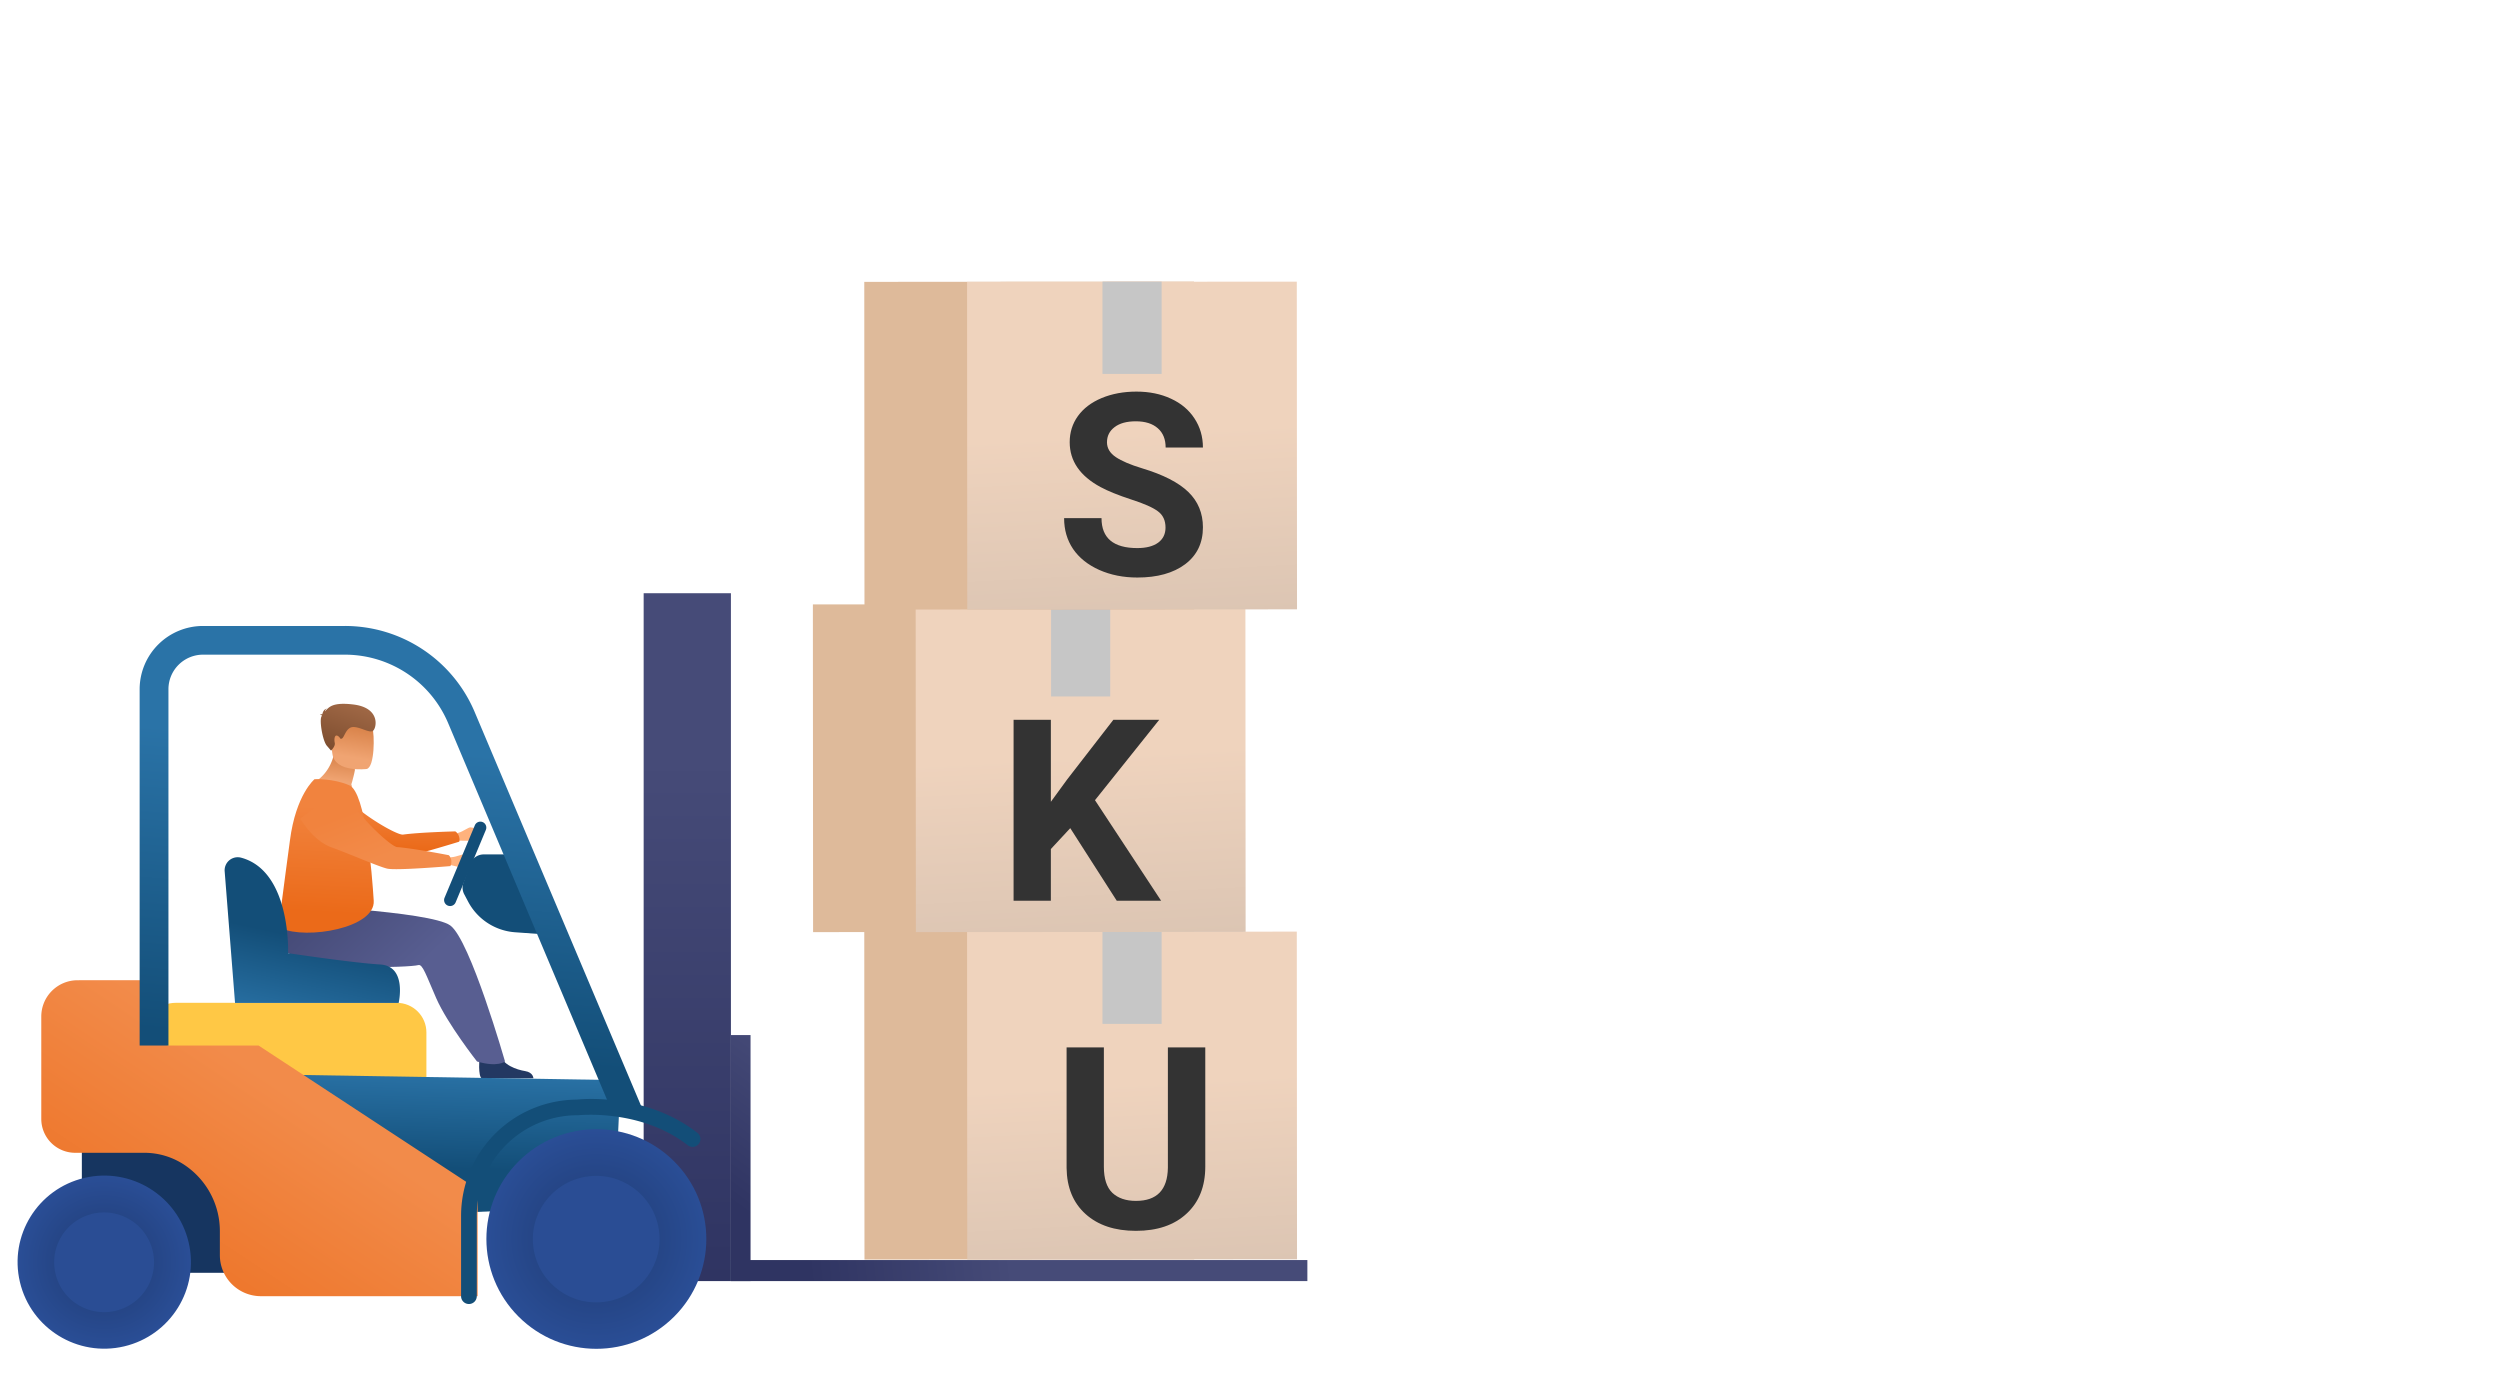 <svg width="719" height="401" viewBox="0 0 719 401" fill="none" xmlns="http://www.w3.org/2000/svg"><path d="M137.893 304.119s-.474 5.473.685 6.043l14.83-.032s0-1.708-2.383-2.087c-2.384-.379-6.566-1.772-7.272-4.89-.706-3.117-5.86.966-5.86.966z" fill="#233862"/><path d="M131.801 241.757s3.428.167 4.126-.115c.698-.281 2.611-1.409 2.33-2.677-.172-.786-1.596.469-2.175.237-.58-.233 1.183-.408 1.273-.701.09-.294-1.457-.453-2.012-.546-.555-.094-2.154 1.185-3.419 1.528-1.266.342-.123 2.274-.123 2.274z" fill="#FFB27D"/><path d="M86.994 238.036s4.758 5.379 10.536 6.149c5.779.77 14.312 2.482 16.944 2.506 2.632.025 17.572-4.617 17.572-4.617s.281-.472-.045-1.536a2.545 2.545 0 0 0-1.057-1.43s-10.243.252-15.022.921c-1.987.277-15.507-7.779-17.637-12.633-.832-1.915-11.291 10.64-11.291 10.64z" fill="url(#a)"/><path d="M90.461 224.947s4.82 2.926 10.047 2.099c0 0 1.037-.265.527-1.475.185-.534.34-1.079.465-1.63a25.02 25.02 0 0 0 .6-2.637l-2.967-3.113-2.811-2.974c-.776 7.123-5.86 9.73-5.86 9.73z" fill="url(#b)"/><path d="M105.426 221.166s-9.198 1.149-9.847-4.482c-.649-5.632-2.265-9.304 3.58-10.273 5.843-.97 7.238 1.055 7.92 2.889.681 1.833.726 11.422-1.653 11.866z" fill="url(#c)"/><path d="M92.599 205.78c-.073-.087-.239-.163-.615-.199.223-.115.472-.174.723-.169.098-.524.413-1.445 1.324-1.633a1.137 1.137 0 0 0-.579.798c1.086-1.037 1.878-2.706 8.071-1.98 8.165.954 6.751 7.059 5.669 7.644-1.082.585-3.69-1.228-5.669-1.148-1.978.079-2.463 2.918-3.15 3.283-.688.365-.395-.314-1.285-.758-.89-.445-1.034 1.054-.81 2.037.224.982-1.067 2.225-1.067 2.225l-1.209-1.402c-1.208-1.401-2.17-7.177-1.559-8.376l.156-.322z" fill="url(#d)"/><path d="M81.815 260.143s41.963 1.87 47.689 6.018c5.725 4.149 15.739 39.12 15.739 39.12s-2.04 1.764-8.055 0c0 0-8.48-10.783-11.724-18.183-2.881-6.569-3.91-9.877-5.142-9.543-2.624.717-29.533 1.63-37.483-3.48-5.092-3.268-.355-13.936-1.024-13.932z" fill="url(#e)"/><path d="M90.461 224.096s-5.374 4.417-7.076 17.612c-1.702 13.194-3.595 24.8-2.554 25.264 7.345 3.317 27.145-.069 26.652-7.922-.494-7.852-2.31-31.112-6.975-33.174-4.664-2.061-10.047-1.78-10.047-1.78z" fill="url(#f)"/><path d="M129.323 248.712s3.309.901 4.052.775c.743-.127 2.857-.815 2.857-2.111 0-.815-1.661.114-2.175-.241-.515-.354 1.224-.134 1.391-.407.168-.273-1.322-.754-1.844-.97-.523-.216-2.359.697-3.673.762-1.314.065-.608 2.192-.608 2.192z" fill="#FFB27D"/><path d="M86.373 235.432s3.485 6.276 8.978 8.272c5.492 1.997 13.438 5.505 16.005 6.113 2.566.607 18.155-.726 18.155-.726s.376-.407.29-1.507a2.53 2.53 0 0 0-.727-1.63s-10.055-1.96-14.866-2.339c-2-.155-13.467-10.933-14.49-16.133-.421-2.058-13.345 7.95-13.345 7.95z" fill="url(#g)"/><path d="M145.855 245.729h-6.734a4.135 4.135 0 0 0-3.893 2.731l-1.946 5.411a4.106 4.106 0 0 0 .232 3.325l1.119 2.115a16.602 16.602 0 0 0 5.616 6.152 16.648 16.648 0 0 0 7.899 2.658l8.215.587-6.578-20.13a4.129 4.129 0 0 0-1.502-2.061 4.143 4.143 0 0 0-2.428-.788z" fill="#134E78"/><path d="M31.76 316.05h37.266c4.539 0 8.218 3.675 8.218 8.207v33.602c0 4.533-3.68 8.207-8.218 8.207H31.76c-4.54 0-8.22-3.674-8.22-8.207v-33.602c0-4.532 3.68-8.207 8.22-8.207z" fill="#163560"/><path d="M185.116 170.612h25.097v197.83h-25.097v-197.83z" fill="url(#h)"/><path d="M50.518 288.414h63.591c4.709 0 8.525 3.812 8.525 8.513v15.933c0 4.701-3.816 8.512-8.525 8.512H50.518c-4.708 0-8.525-3.811-8.525-8.512v-15.933c0-4.701 3.817-8.513 8.525-8.513z" fill="#FFC845"/><path d="M176.779 346.939L74.62 351.075v-42.111l103.853 1.695-1.694 36.28z" fill="url(#i)"/><path d="M149.15 378.669c-12.351-12.333-12.351-32.329 0-44.662 12.351-12.333 32.376-12.333 44.726 0 12.351 12.333 12.351 32.329 0 44.662-12.35 12.333-32.375 12.333-44.726 0z" fill="url(#j)"/><path d="M153.482 359.289c-1.613-9.921 5.134-19.269 15.069-20.879 9.935-1.611 19.297 5.126 20.91 15.047 1.612 9.921-5.134 19.269-15.07 20.88-9.935 1.61-19.296-5.127-20.909-15.048z" fill="#2A4D94"/><path d="M5.726 368.709c-3.162-13.378 5.135-26.784 18.533-29.941 13.398-3.158 26.823 5.128 29.985 18.506 3.162 13.379-5.136 26.784-18.533 29.942-13.398 3.158-26.823-5.128-29.985-18.507z" fill="url(#k)"/><path d="M44.308 363.026a14.328 14.328 0 0 0-2.426-7.968 14.38 14.38 0 0 0-22.105-2.157 14.326 14.326 0 0 0-3.1 15.636 14.344 14.344 0 0 0 5.299 6.432 14.38 14.38 0 0 0 21.243-6.454 14.327 14.327 0 0 0 1.089-5.489z" fill="#2A4D94"/><path d="M48.013 281.895v18.801H74.37l62.999 41.353v30.733H75.036a11.81 11.81 0 0 1-8.345-3.452 11.775 11.775 0 0 1-3.457-8.333v-6.927c0-3.703-.898-7.35-2.619-10.63a22.92 22.92 0 0 0-7.26-8.201 20.794 20.794 0 0 0-11.835-3.696H21.622a9.755 9.755 0 0 1-6.893-2.851 9.727 9.727 0 0 1-2.856-6.884v-29.461c0-2.766 1.1-5.419 3.059-7.375a10.455 10.455 0 0 1 7.384-3.057l25.697-.02z" fill="url(#l)"/><path d="M176.46 320.737l8.652-.954-48.586-114.986a40.466 40.466 0 0 0-14.946-18.026 40.544 40.544 0 0 0-22.443-6.742H58.382a18.26 18.26 0 0 0-12.871 5.328 18.203 18.203 0 0 0-5.35 12.847v102.492h8.284V198.204a9.931 9.931 0 0 1 2.917-7.013 9.96 9.96 0 0 1 7.024-2.91h40.755a32.271 32.271 0 0 1 17.862 5.367 32.203 32.203 0 0 1 11.896 14.348l47.561 112.741z" fill="url(#m)"/><path d="M134.861 375.035a2.25 2.25 0 0 0 1.599-.658 2.263 2.263 0 0 0 .662-1.595V349.64a28.915 28.915 0 0 1 8.486-20.421 28.998 28.998 0 0 1 20.451-8.474c.087.006.174.006.261 0 .176 0 17.915-1.924 31.476 8.626a2.26 2.26 0 0 0 3.169-.393 2.25 2.25 0 0 0-.394-3.164c-14.556-11.328-32.728-9.78-34.638-9.564a33.518 33.518 0 0 0-23.567 9.843 33.419 33.419 0 0 0-9.761 23.572v23.141a2.25 2.25 0 0 0 2.256 2.229z" fill="#134E78"/><path d="M210.209 362.391H376v6.051H210.209v-6.051z" fill="url(#n)"/><path d="M210.209 297.685h5.648v70.757h-5.648v-70.757z" fill="url(#o)"/><path d="M64.61 250.538l2.987 37.897h47.056s2.485-10.595-5.305-11.047c-7.791-.453-26.497-3.26-26.497-3.26s.918-23.525-13.467-27.449a3.771 3.771 0 0 0-4.464 2.11 3.758 3.758 0 0 0-.31 1.749z" fill="url(#p)"/><path d="M128.788 260.448a1.722 1.722 0 0 0 2.249-.921l8.696-20.847a1.719 1.719 0 0 0-.922-2.245 1.72 1.72 0 0 0-2.244.925l-8.717 20.847a1.72 1.72 0 0 0 .938 2.241z" fill="#134E78"/><path fill-rule="evenodd" clip-rule="evenodd" d="M248.566 267.996l.057 94.248 94.836-.063-.063-94.248-94.83.063z" fill="#DEBA9A"/><path fill-rule="evenodd" clip-rule="evenodd" d="M278.128 267.996l.057 94.248 94.837-.063-.063-94.248-94.831.063z" fill="url(#q)"/><path fill="#C6C6C6" d="M334.084 267.933h-17.016v26.539h17.016z"/><path fill-rule="evenodd" clip-rule="evenodd" d="M233.785 173.828l.057 94.248 94.836-.063-.063-94.248-94.83.063z" fill="#DEBA9A"/><path fill-rule="evenodd" clip-rule="evenodd" d="M263.347 173.828l.057 94.248 94.837-.063-.063-94.248-94.831.063z" fill="url(#r)"/><path fill="#C6C6C6" d="M319.303 173.765h-17.016v26.539h17.016z"/><path fill-rule="evenodd" clip-rule="evenodd" d="M248.566 81.062l.057 94.248 94.836-.062L343.396 81l-94.83.062z" fill="#DEBA9A"/><path fill-rule="evenodd" clip-rule="evenodd" d="M278.128 81.063l.057 94.247 94.837-.062L372.959 81l-94.831.063z" fill="url(#s)"/><path fill="#C6C6C6" d="M334.084 81h-17.016v26.54h17.016z"/><path d="M335.202 151.727c0-2.026-.715-3.574-2.144-4.647-1.43-1.096-4.004-2.24-7.721-3.431-3.717-1.215-6.66-2.407-8.828-3.574-5.91-3.193-8.865-7.494-8.865-12.904 0-2.811.787-5.313 2.359-7.506 1.597-2.216 3.872-3.943 6.827-5.182 2.979-1.239 6.315-1.859 10.008-1.859 3.718 0 7.03.679 9.937 2.037 2.907 1.335 5.159 3.229 6.755 5.684 1.621 2.454 2.431 5.242 2.431 8.363h-10.723c0-2.382-.751-4.229-2.252-5.54-1.501-1.334-3.61-2.001-6.326-2.001-2.622 0-4.659.56-6.113 1.68-1.453 1.096-2.18 2.549-2.18 4.36 0 1.692.846 3.11 2.538 4.254 1.716 1.143 4.23 2.216 7.542 3.216 6.1 1.835 10.544 4.111 13.332 6.827 2.788 2.717 4.182 6.101 4.182 10.151 0 4.504-1.704 8.043-5.112 10.616-3.407 2.55-7.994 3.825-13.761 3.825-4.003 0-7.649-.727-10.937-2.181-3.288-1.477-5.802-3.491-7.542-6.04-1.715-2.55-2.573-5.505-2.573-8.865h10.758c0 5.743 3.432 8.614 10.294 8.614 2.55 0 4.54-.512 5.97-1.536 1.429-1.049 2.144-2.503 2.144-4.361zm-27.398 86.449l-5.576 6.005v14.869h-10.723v-52.042h10.723v23.591l4.718-6.47 13.261-17.121h13.189l-18.479 23.126 19.015 28.916h-12.76l-13.368-20.874zm38.836 63.059v34.278c0 5.695-1.787 10.199-5.361 13.511-3.551 3.312-8.412 4.968-14.583 4.968-6.077 0-10.902-1.608-14.476-4.825-3.575-3.217-5.398-7.637-5.469-13.261v-34.671h10.723v34.35c0 3.407.81 5.897 2.43 7.47 1.645 1.549 3.908 2.323 6.792 2.323 6.028 0 9.09-3.169 9.186-9.507v-34.636h10.758z" fill="#333"/><defs><linearGradient id="a" x1="124.116" y1="230.927" x2="123.942" y2="244.357" gradientUnits="userSpaceOnUse"><stop stop-color="#F1833E"/><stop offset="1" stop-color="#EB6A19"/></linearGradient><linearGradient id="b" x1="96.281" y1="217.363" x2="95.289" y2="224.3" gradientUnits="userSpaceOnUse"><stop stop-color="#D9834A"/><stop offset="1" stop-color="#F0A472"/></linearGradient><linearGradient id="c" x1="101.179" y1="208.866" x2="99.734" y2="217.553" gradientUnits="userSpaceOnUse"><stop stop-color="#D9834A"/><stop offset="1" stop-color="#F0A472"/></linearGradient><linearGradient id="d" x1="100.378" y1="199.876" x2="93.664" y2="219.135" gradientUnits="userSpaceOnUse"><stop stop-color="#A46B48"/><stop offset="1" stop-color="#744629"/></linearGradient><linearGradient id="e" x1="127.673" y1="271.342" x2="105.32" y2="247.687" gradientUnits="userSpaceOnUse"><stop stop-color="#585E91"/><stop offset="1" stop-color="#464B78"/></linearGradient><linearGradient id="f" x1="102.691" y1="232.53" x2="101.197" y2="262.884" gradientUnits="userSpaceOnUse"><stop stop-color="#F1833E"/><stop offset="1" stop-color="#EB6A19"/></linearGradient><linearGradient id="g" x1="111.848" y1="245.833" x2="106.234" y2="231.456" gradientUnits="userSpaceOnUse"><stop stop-color="#F28B4A"/><stop offset="1" stop-color="#F1833E"/></linearGradient><linearGradient id="h" x1="197.357" y1="218.378" x2="197.357" y2="368.443" gradientUnits="userSpaceOnUse"><stop stop-color="#464B78"/><stop offset="1" stop-color="#2F3462"/></linearGradient><linearGradient id="i" x1="145.83" y1="336.491" x2="146.602" y2="307.97" gradientUnits="userSpaceOnUse"><stop stop-color="#134E78"/><stop offset="1" stop-color="#2A73A7"/></linearGradient><radialGradient id="j" cx="0" cy="0" r="1" gradientUnits="userSpaceOnUse" gradientTransform="rotate(135.041 12.031 213.655) scale(31.604)"><stop stop-color="#1F3A71"/><stop offset="1" stop-color="#2A4E96"/></radialGradient><radialGradient id="k" cx="0" cy="0" r="1" gradientUnits="userSpaceOnUse" gradientTransform="matrix(-24.259 5.718 -5.71 -24.228 29.985 362.992)"><stop stop-color="#1F3A71"/><stop offset="1" stop-color="#2A4E96"/></radialGradient><linearGradient id="l" x1="29.431" y1="278.533" x2="-22.139" y2="355.96" gradientUnits="userSpaceOnUse"><stop stop-color="#F28B4A"/><stop offset="1" stop-color="#EB6A19"/></linearGradient><linearGradient id="m" x1="77.317" y1="298.999" x2="84.89" y2="212.247" gradientUnits="userSpaceOnUse"><stop stop-color="#134E78"/><stop offset="1" stop-color="#2A73A7"/></linearGradient><linearGradient id="n" x1="291.074" y1="363.852" x2="233.042" y2="370.573" gradientUnits="userSpaceOnUse"><stop stop-color="#464B78"/><stop offset="1" stop-color="#2F3462"/></linearGradient><linearGradient id="o" x1="240.277" y1="310.812" x2="213.309" y2="347.947" gradientUnits="userSpaceOnUse"><stop stop-color="#464B78"/><stop offset="1" stop-color="#2F3462"/></linearGradient><linearGradient id="p" x1="79.127" y1="267.933" x2="73.493" y2="293.715" gradientUnits="userSpaceOnUse"><stop stop-color="#134E78"/><stop offset="1" stop-color="#2A73A7"/></linearGradient><linearGradient id="q" x1="324.873" y1="311.203" x2="329.182" y2="392.194" gradientUnits="userSpaceOnUse"><stop stop-color="#EFD3BD"/><stop offset="1" stop-color="#D2BEAE"/></linearGradient><linearGradient id="r" x1="310.092" y1="217.035" x2="314.401" y2="298.026" gradientUnits="userSpaceOnUse"><stop stop-color="#EFD3BD"/><stop offset="1" stop-color="#D2BEAE"/></linearGradient><linearGradient id="s" x1="324.873" y1="124.269" x2="329.182" y2="205.26" gradientUnits="userSpaceOnUse"><stop stop-color="#EFD3BD"/><stop offset="1" stop-color="#D2BEAE"/></linearGradient></defs></svg>